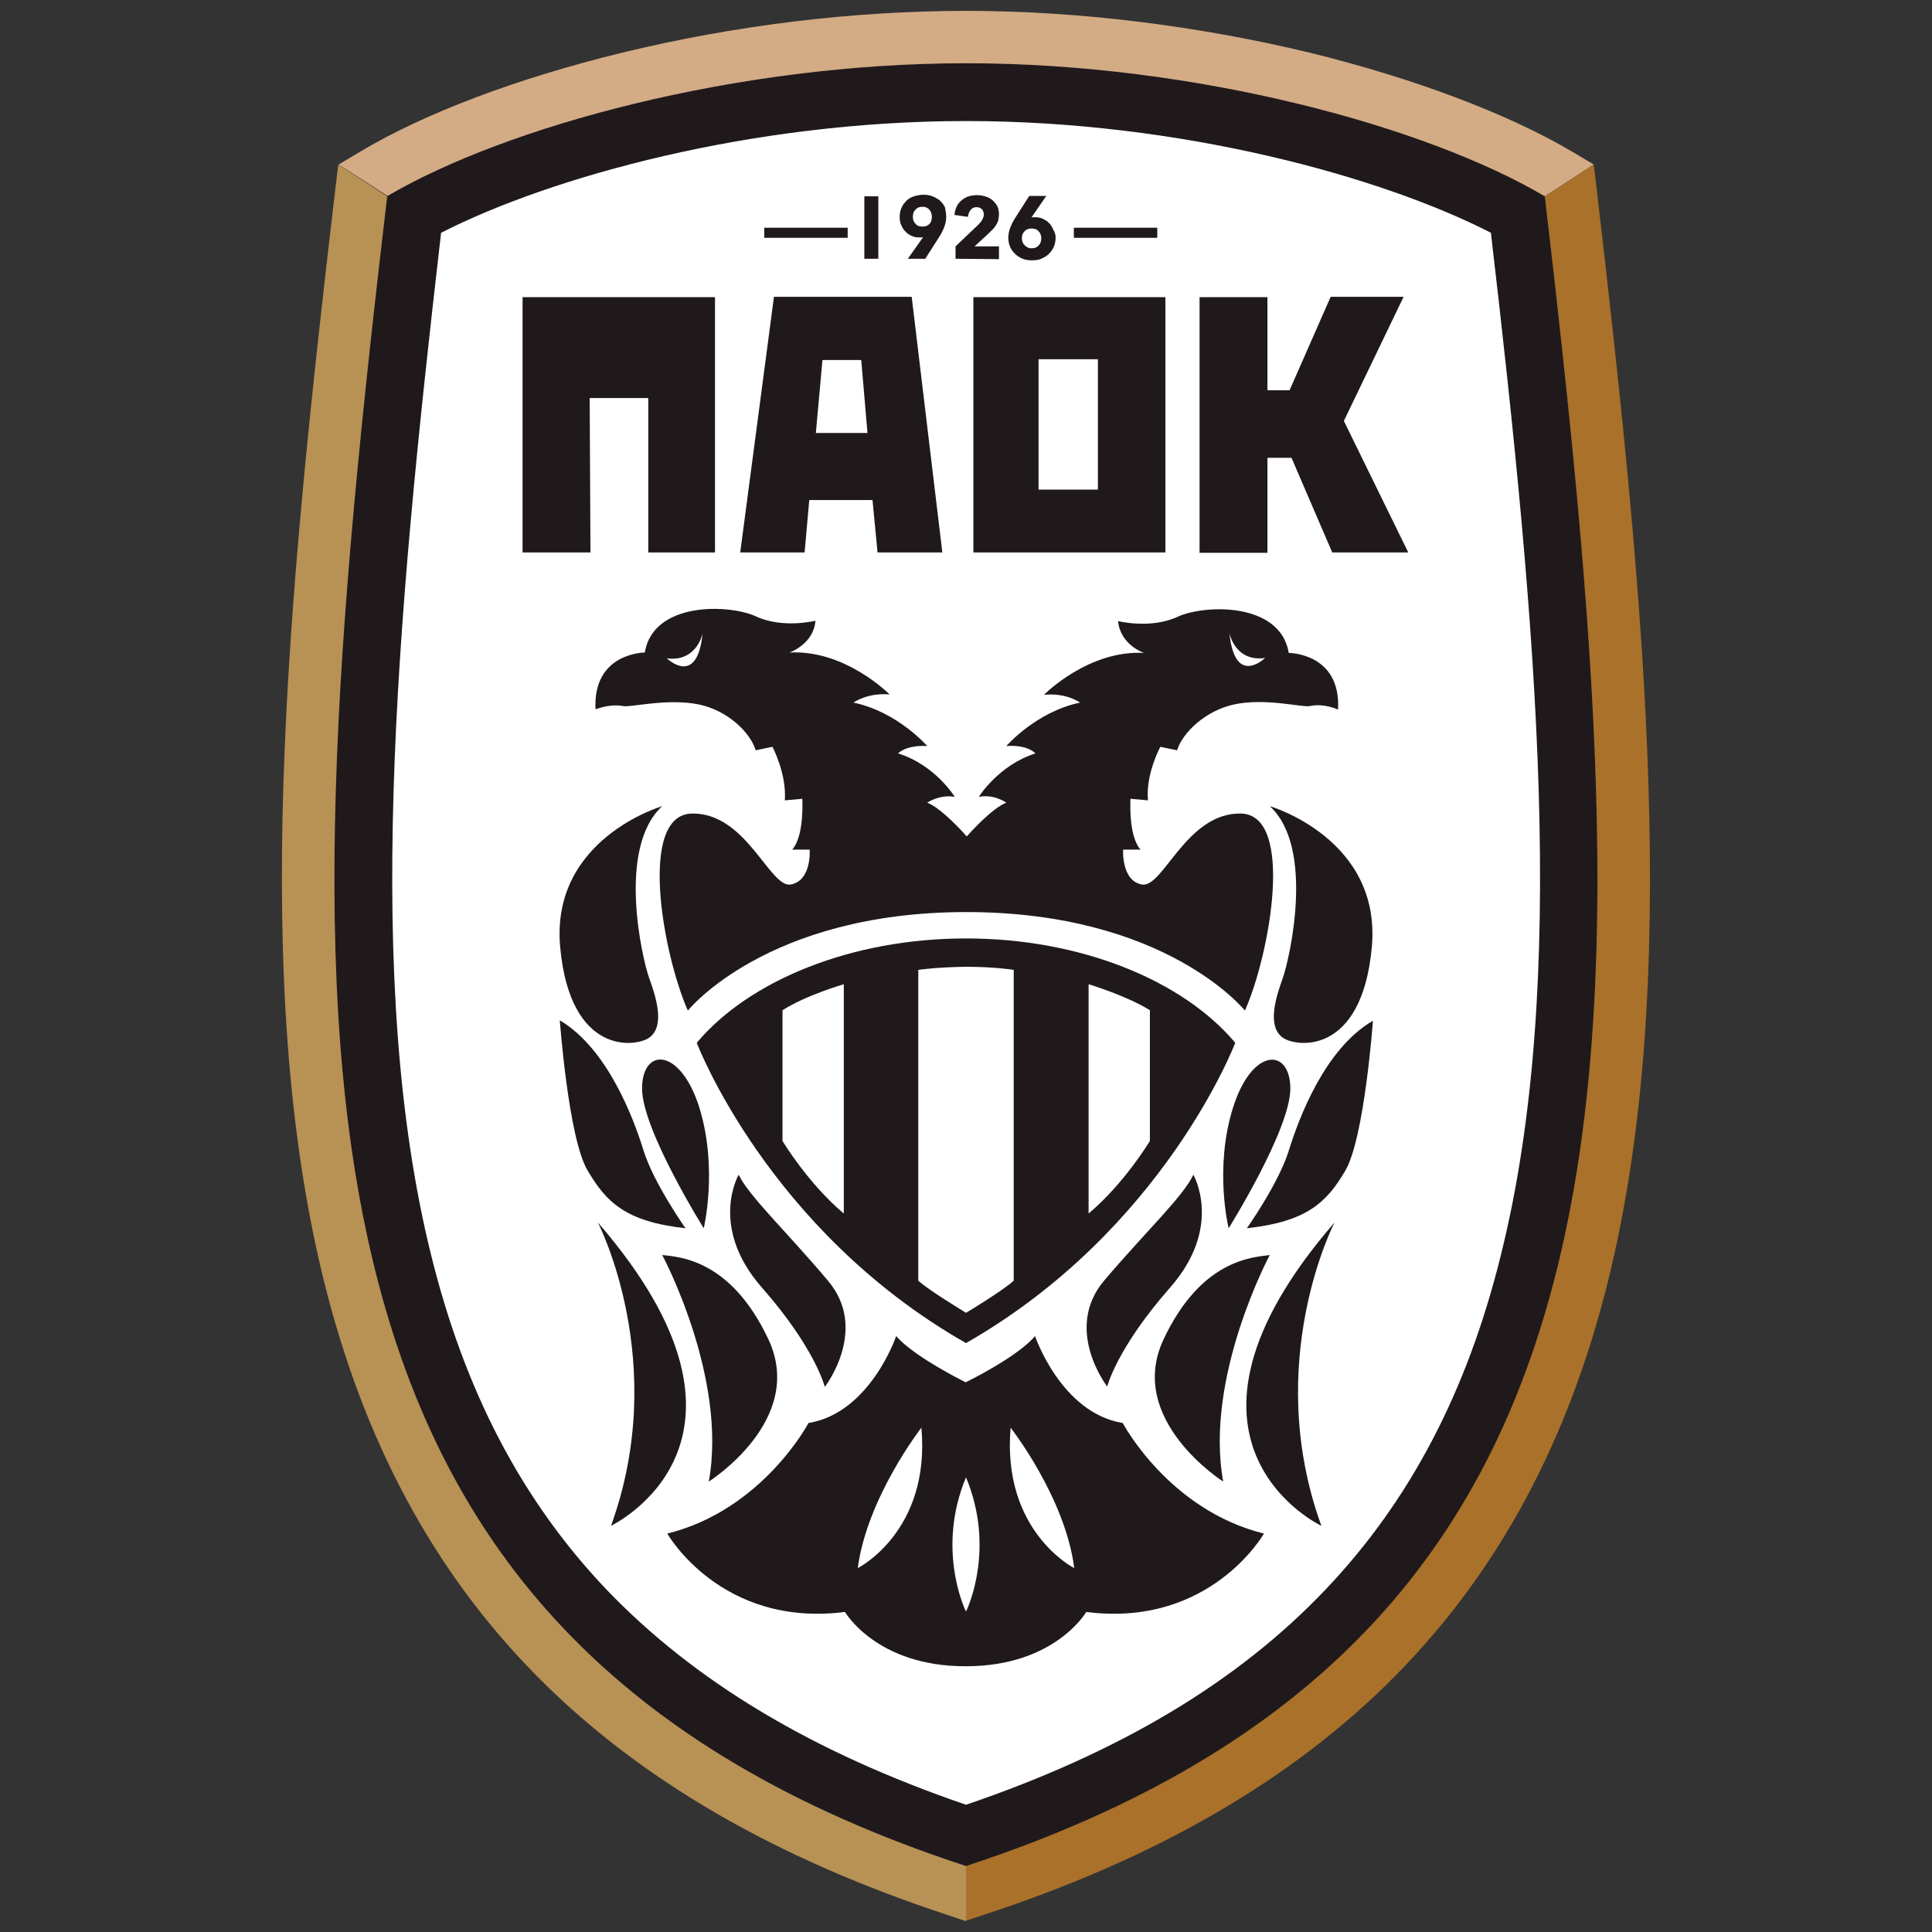 <?xml version="1.0" encoding="utf-8"?>
<!-- Generator: Adobe Illustrator 27.0.0, SVG Export Plug-In . SVG Version: 6.00 Build 0)  -->
<svg version="1.1" id="Layer_1" xmlns="http://www.w3.org/2000/svg" xmlns:xlink="http://www.w3.org/1999/xlink" x="0px" y="0px"
	 viewBox="0 0 498 498" style="enable-background:new 0 0 498 498;" xml:space="preserve">
<rect x="0" y="0" width="498" height="498" fill="#333333" stroke="none"/>
<style type="text/css">
	.st0{fill:#FFFFFF;}
	.st1{fill:#20191B;}
	.st2{fill:#D3AB85;}
	.st3{fill:#B89155;}
	.st4{fill:#A97129;}
</style>
<g id="g16">
	<g id="g22">
		<path id="path24" class="st0" d="M249,473.1c-42-14.1-74.1-33.1-98.1-58.3c-22.6-23.8-38-53.1-47.1-89.6
			c-17.9-72.1-9.4-164.9,2.9-270C135,39.8,190.1,23.8,249,23.8s114,16,142.3,31.5c12.3,105,20.8,197.9,2.9,270
			c-9,36.6-24.5,65.9-47.1,89.6C323.2,440,291.1,459.1,249,473.1"/>
	</g>
	<g id="g26">
		<path id="path28" class="st1" d="M249,16.3c-59.5,0-118.9,16.4-149.2,34.3C73.6,273.1,67.7,421.7,249,481
			c181.3-59.4,175.4-207.9,149.2-430.4C367.9,32.7,308.5,16.3,249,16.3 M249,31.2c55.3,0,107,14.3,135.3,28.8
			c12,102.7,20,193.4,2.6,263.4c-8.7,35.3-23.5,63.5-45.2,86.3c-22.6,23.8-53,42-92.7,55.5c-39.7-13.6-70-31.8-92.7-55.5
			c-21.7-22.8-36.5-51-45.2-86.3c-17.3-70-9.3-160.7,2.6-263.4C141.9,45.6,193.7,31.2,249,31.2"/>
	</g>
	<g id="g30">
		<path id="path32" class="st1" d="M353.6,244.2c2.6-28-26.3-36.4-26.3-36.4c11.8,10.8,5,39.6,3.4,44.2c-1.7,4.7-4.3,12.5,0,15.5
			C334.1,269.9,351,272.2,353.6,244.2"/>
	</g>
	<g id="g34">
		<path id="path36" class="st1" d="M332.2,296.6c-2.6,8.4-10.8,20-10.8,20c15.3-1.7,20.5-6.5,25.4-14.9s7.1-38.6,7.1-38.6
			C341.5,270.3,334.8,288.2,332.2,296.6"/>
	</g>
	<g id="g38">
		<path id="path40" class="st1" d="M317.8,285.6c-4.9,15.7-1.1,31-1.1,31s15.9-25.4,15.9-36S322.7,269.9,317.8,285.6"/>
	</g>
	<g id="g42">
		<path id="path44" class="st1" d="M301.6,331.9c13.8-15.7,6-29.1,6-29.1c-2.6,5.6-12.3,14.7-23,27.3c-10.6,12.6,0.8,27.3,0.8,27.3
			S287.8,347.6,301.6,331.9"/>
	</g>
	<g id="g46">
		<path id="path48" class="st1" d="M299.9,345.3c-9.7,20.7,15.4,36.6,15.4,36.6c-4.9-26.9,12-58.4,12-58.4
			C322.9,324.1,309.6,324.6,299.9,345.3"/>
	</g>
	<g id="g50">
		<path id="path52" class="st1" d="M340.6,393.3c-15.3-42.2,3.4-78.2,3.4-78.2C294.9,371.8,340.6,393.3,340.6,393.3"/>
	</g>
	<g id="g54">
		<path id="path56" class="st1" d="M236.7,250c0,0,4.6-0.7,12.3-0.8c7.6,0,12.3,0.8,12.3,0.8v80.1c-2.4,2.3-11.6,7.9-12.3,8.3
			c-0.6-0.4-9.9-6-12.3-8.3V250z M217.5,312.8c-9.2-7.7-15.8-18.7-15.8-18.7v-33.7c6.1-3.9,15.8-6.7,15.8-6.7V312.8L217.5,312.8z
			 M280.6,253.7c0,0,9.7,2.9,15.8,6.7v33.7c0,0-6.6,11-15.8,18.7V253.7L280.6,253.7z M249,346.2C249,346.2,249,346.2,249,346.2
			L249,346.2c51.1-29.2,69.4-77.4,69.4-77.4c-13.5-16.1-39.9-26.9-69.3-26.9l0,0c0,0,0,0-0.1,0s0,0-0.1,0l0,0
			c-29.4,0-55.8,10.8-69.3,26.9C179.6,268.8,197.9,317.1,249,346.2L249,346.2C248.9,346.3,249,346.2,249,346.2"/>
	</g>
	<g id="g58">
		<path id="path60" class="st1" d="M260.5,368c0,0,14.1,18,16.4,36.2C276.9,404.2,258.2,394.8,260.5,368 M249,415.4
			c-0.7-1.4-7.5-16.6,0-34.6C256.5,398.8,249.7,414,249,415.4 M221.1,404.2c2.4-18.2,16.4-36.2,16.4-36.2
			C239.9,394.8,221.1,404.2,221.1,404.2 M289.4,366.8c-15.9-2.6-22.6-22.4-22.6-22.4c-4.5,5.3-17.2,11.6-17.9,11.9
			c-0.6-0.3-13.3-6.6-17.9-11.9c0,0-6.7,19.8-22.6,22.4c0,0-11.8,22.4-36.4,28.5c0,0,13.8,24.3,45.8,20.2c0,0,8.1,14,31,14l0,0
			c0,0,0,0,0.1,0s0,0,0.1,0l0,0c22.9,0,31-14,31-14c32,4.1,45.8-20.2,45.8-20.2C301.2,389.2,289.4,366.8,289.4,366.8"/>
	</g>
	<g id="g62">
		<path id="path64" class="st1" d="M167.3,267.5c4.3-3,1.7-10.8,0-15.5c-1.7-4.7-8.4-33.4,3.4-44.2c0,0-28.9,8.4-26.3,36.4
			C147,272.2,163.9,269.9,167.3,267.5"/>
	</g>
	<g id="g66">
		<path id="path68" class="st1" d="M176.7,316.6c0,0-8.2-11.6-10.8-20c-2.6-8.4-9.3-26.3-21.6-33.6c0,0,2.2,30.2,7.1,38.6
			S161.4,314.9,176.7,316.6"/>
	</g>
	<g id="g70">
		<path id="path72" class="st1" d="M165.5,280.6c0,10.6,15.9,36,15.9,36s3.7-15.3-1.1-31C175.4,269.9,165.5,269.9,165.5,280.6"/>
	</g>
	<g id="g74">
		<path id="path76" class="st1" d="M213.4,330.1c-10.6-12.6-20.3-21.7-23-27.3c0,0-7.8,13.4,6,29.1c13.8,15.7,16.2,25.6,16.2,25.6
			S224.1,342.7,213.4,330.1"/>
	</g>
	<g id="g78">
		<path id="path80" class="st1" d="M198.1,345.3c-9.7-20.7-23-21.3-27.4-21.8c0,0,16.9,31.5,12,58.4
			C182.7,381.9,207.8,366.1,198.1,345.3"/>
	</g>
	<g id="g82">
		<path id="path84" class="st1" d="M154.1,315.1c0,0,18.7,36,3.4,78.2C157.4,393.3,203.2,371.8,154.1,315.1"/>
	</g>
	<g id="g86">
		<path id="path88" class="st1" d="M181.1,163.3c-1.4,14-9.2,6.4-9.2,6.4C179.6,170.7,181.1,163.3,181.1,163.3 M326.1,169.6
			c0,0-7.8,7.6-9.2-6.4C316.9,163.3,318.4,170.7,326.1,169.6 M160.6,182c2,0.4,11.5-2.1,19.6-0.4c7.2,1.5,13.1,7,14.6,11.8l4.3-0.9
			c0,0,3.7,6.9,3.2,13.8l4.5-0.4c0,0,0.6,9.5-2.6,13.1h4.5c0,0,0.6,8-4.9,9c-5.4,0.9-11.4-18.5-25.4-18.3c-14,0.2-7.6,36-1.1,50.8
			c0,0,20.3-25.4,71.8-25.4c51.5,0,71.8,25.4,71.8,25.4c6.5-14.7,12.9-50.6-1.1-50.8s-20,19.2-25.4,18.3s-4.9-9-4.9-9h4.5
			c-3.2-3.5-2.6-13.1-2.6-13.1l4.5,0.4c-0.6-6.9,3.2-13.8,3.2-13.8l4.3,0.9c1.5-4.7,7.4-10.2,14.6-11.8c8.1-1.8,17.6,0.8,19.6,0.4
			c3.7-0.8,7.3,0.9,7.3,0.9c0.8-14.6-12.7-14.6-12.7-14.6c-2.2-13.2-21.8-12.5-28.7-9.3c-6.9,3.2-15.3,1.1-15.3,1.1
			c0.6,6.2,6.7,8.2,6.7,8.2c-14.4-0.8-25.8,10.8-25.8,10.8c5.8-0.6,9.3,2,9.3,2c-11.4,2.4-19,11.2-19,11.2c5.6-0.4,7.5,1.9,7.5,1.9
			c-9.5,3-14.6,11.2-14.6,11.2c3.9-0.8,7.1,1.5,7.1,1.5c-3.7,1.4-9.6,8-10.2,8.7c-0.6-0.7-6.5-7.3-10.2-8.7c0,0,3.2-2.2,7.1-1.5
			c0,0-5-8.2-14.6-11.2c0,0,1.9-2.2,7.5-1.9c0,0-7.6-8.8-19-11.2c0,0,3.5-2.6,9.3-2.1c0,0-11.4-11.6-25.8-10.8c0,0,6.2-2.1,6.7-8.2
			c0,0-8.4,2.1-15.3-1.1c-6.9-3.2-26.5-3.9-28.7,9.3c0,0-13.4,0-12.7,14.6C153.3,183,156.9,181.3,160.6,182"/>
	</g>
	<g id="g90">
		<path id="path92" class="st1" d="M184.3,142.4h-17.2v-39.8H152l0.2,39.8h-17.5V76.6h49.6L184.3,142.4L184.3,142.4z"/>
	</g>
	<path id="path94" class="st1" d="M283,126.2h-15.3V92.6H283V126.2L283,126.2z M250.9,142.4h49.5V76.6h-49.5V142.4z"/>
	<g id="g96">
		<path id="path98" class="st1" d="M210.3,111.6l1.7-18.8h10l1.6,18.8H210.3z M226.2,142.4h16.7l-7.9-65.9h-35.5l-8.7,65.9h16.6
			l1.2-13.5h16.3L226.2,142.4L226.2,142.4z"/>
	</g>
	<g id="g100">
		<path id="path102" class="st1" d="M343.4,142.4H363l-16.6-33.9l15.4-32H343l-10.6,24.1h-5.7V76.6h-17.5v65.9h17.5V118h6.2
			L343.4,142.4L343.4,142.4z"/>
	</g>
	<path id="path104" class="st1" d="M222.8,50.6h3.6v16.1h-3.6V50.6z"/>
	<g id="g106">
		<path id="path108" class="st1" d="M240.2,55.9c0-0.7-0.2-1.3-0.6-1.8c-0.4-0.5-1-0.8-1.8-0.8s-1.3,0.2-1.8,0.7s-0.7,1.1-0.7,1.9
			c0,0.7,0.2,1.3,0.7,1.8c0.4,0.5,1,0.7,1.8,0.7s1.3-0.2,1.8-0.7C240,57.3,240.2,56.7,240.2,55.9 M243.9,55.9c0,0.9-0.2,1.8-0.5,2.6
			s-0.7,1.6-1.2,2.4l-3.7,5.8H234l3.9-5.5l0-0.1c-0.2,0.1-0.3,0.1-0.5,0.1c-0.2,0-0.4,0-0.5,0c-0.7,0-1.3-0.1-1.9-0.4
			c-0.6-0.2-1.1-0.6-1.6-1.1c-0.5-0.5-0.8-1-1.1-1.7c-0.3-0.6-0.4-1.4-0.4-2.1c0-0.9,0.2-1.7,0.5-2.4c0.3-0.7,0.8-1.3,1.3-1.8
			s1.2-0.9,1.9-1.1s1.5-0.4,2.4-0.4s1.6,0.1,2.4,0.4c0.7,0.3,1.4,0.7,1.9,1.1c0.5,0.5,1,1.1,1.3,1.8C243.7,54.3,243.9,55,243.9,55.9
			"/>
	</g>
	<g id="g110">
		<path id="path112" class="st1" d="M246.3,66.7v-3.2l6-5.7c0.4-0.4,0.7-0.8,0.9-1.2c0.2-0.4,0.4-0.8,0.4-1.3c0-0.6-0.2-1-0.5-1.4
			c-0.4-0.3-0.8-0.5-1.4-0.5s-1.1,0.2-1.5,0.7s-0.6,1-0.7,1.8l-3.5-0.5c0.1-0.8,0.3-1.5,0.6-2.2c0.3-0.6,0.8-1.2,1.3-1.6
			s1.1-0.8,1.8-1c0.7-0.2,1.4-0.3,2.1-0.3c0.7,0,1.4,0.1,2.1,0.3c0.7,0.2,1.3,0.5,1.8,0.9c0.5,0.4,0.9,0.9,1.3,1.5
			c0.3,0.6,0.5,1.3,0.5,2.2c0,0.6-0.1,1.1-0.2,1.6c-0.1,0.5-0.4,0.9-0.6,1.3c-0.3,0.4-0.5,0.8-0.9,1.1c-0.3,0.3-0.7,0.7-1,1
			l-3.6,3.3h6.3v3.3L246.3,66.7L246.3,66.7z"/>
	</g>
	<g id="g114">
		<path id="path116" class="st1" d="M268.4,61.4c0-0.7-0.2-1.3-0.7-1.8c-0.4-0.5-1-0.7-1.8-0.7s-1.3,0.2-1.8,0.7
			c-0.5,0.5-0.7,1.1-0.7,1.8c0,0.7,0.2,1.3,0.7,1.8s1,0.8,1.8,0.8s1.3-0.2,1.8-0.7C268.2,62.8,268.4,62.2,268.4,61.4 M272.1,61.3
			c0,0.9-0.2,1.7-0.5,2.4c-0.3,0.7-0.8,1.3-1.3,1.8s-1.2,0.9-1.9,1.2c-0.7,0.3-1.5,0.4-2.4,0.4s-1.6-0.1-2.4-0.4
			c-0.7-0.3-1.4-0.7-1.9-1.2s-1-1.1-1.3-1.8c-0.3-0.7-0.5-1.5-0.5-2.4c0-0.9,0.2-1.8,0.5-2.6s0.7-1.6,1.2-2.4l3.7-5.8h4.4l-3.8,5.5
			l-0.1,0.1c0.1-0.1,0.3-0.1,0.5-0.1c0.2,0,0.4,0,0.6,0c0.7,0,1.3,0.1,1.9,0.4s1.2,0.6,1.6,1.1c0.5,0.5,0.8,1,1.1,1.7
			C271.9,59.8,272.1,60.5,272.1,61.3"/>
	</g>
	<path id="path118" class="st1" d="M298.3,61.3h-21.5v-2.6h21.5V61.3z"/>
	<path id="path120" class="st1" d="M218.5,61.3h-21.5v-2.6h21.5V61.3z"/>
	<g id="g122">
		<path id="path124" class="st2" d="M249,16.3c59.5,0,118.9,16.4,149.2,34.3c0,0,0,0,0,0l12.6-8.2l-5.7-3.4
			c-16.7-9.8-40.6-18.8-67.4-25.4C308.6,6.6,277.9,2.8,249,2.8s-59.6,3.7-88.7,10.8c-26.7,6.5-50.7,15.5-67.3,25.4l-5.7,3.4l0,0
			l12.6,8.1C130.2,32.7,189.6,16.3,249,16.3"/>
	</g>
	<g id="g126">
		<path id="path128" class="st3" d="M99.8,50.6C99.8,50.6,99.8,50.6,99.8,50.6l-12.6-8.2l-0.8,6.6c-12.8,108.7-21.8,204.8-2.9,281.2
			c20.4,82.2,71.6,134.2,161.3,163.6l4.2,1.4V481C67.7,421.7,73.6,273.1,99.8,50.6"/>
	</g>
	<g id="g130">
		<path id="path132" class="st4" d="M411.6,49l-0.8-6.6l-12.6,8.2c26.1,222.5,32.1,371-149.2,430.4v14.1l4.2-1.4
			c89.7-29.3,140.9-81.3,161.3-163.5C433.4,253.8,424.3,157.7,411.6,49"/>
	</g>
</g>
</svg>
